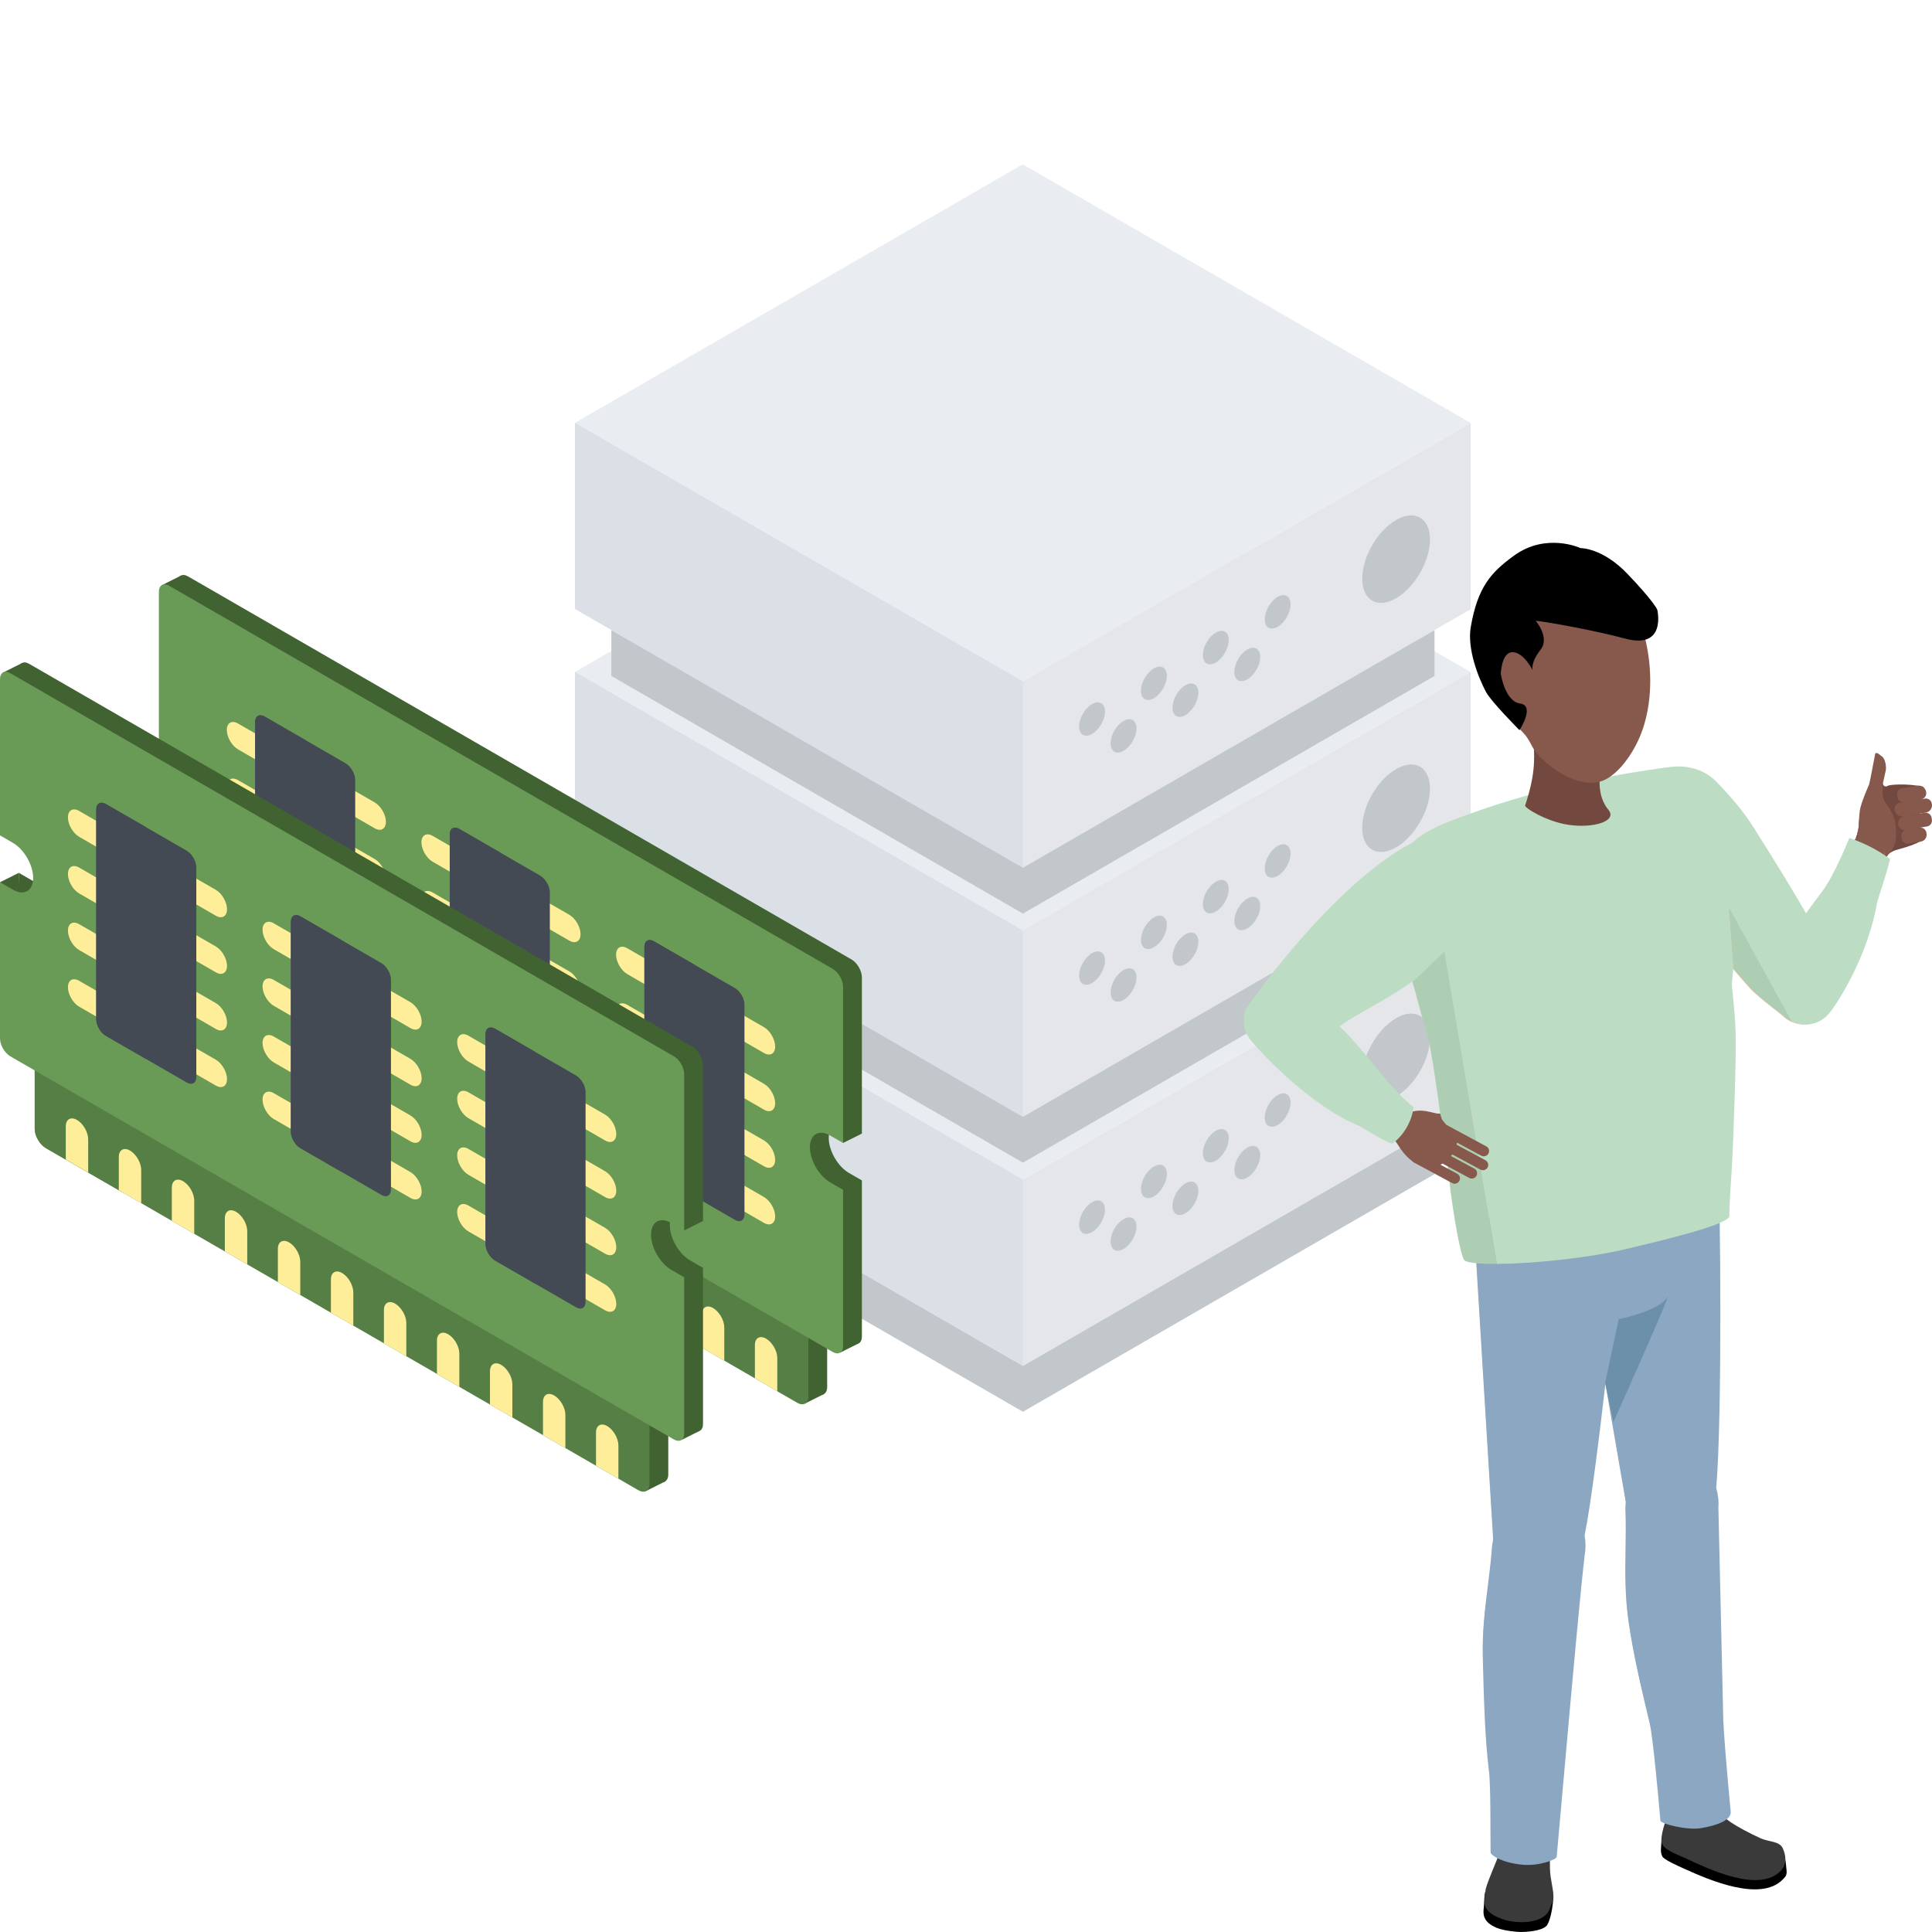 <?xml version="1.0" encoding="UTF-8"?>
<svg width="210px" height="210px" viewBox="0 0 210 210" version="1.1" xmlns="http://www.w3.org/2000/svg" xmlns:xlink="http://www.w3.org/1999/xlink">
    <title>illustration-service-custom-server-2</title>
    <g id="Servers" stroke="none" stroke-width="1" fill="none" fill-rule="evenodd">
        <g id="Servers-General" transform="translate(-795, -960)">
            <g id="Group-3" transform="translate(735, 900)">
                <g id="illustration-service-custom-server-2" transform="translate(60, 60)">
                    <rect id="Rectangle" x="0" y="0" width="209.997" height="210"></rect>
                    <g id="Group-375" transform="translate(0, 17.86)">
                        <polygon id="Fill-1" fill="#E9EDF2" points="111.166 110.374 159.859 82.261 111.167 54.149 62.474 82.262"></polygon>
                        <polygon id="Fill-2" fill="#E4E6EA" points="111.166 130.616 159.859 102.502 159.859 82.261 111.166 110.375"></polygon>
                        <polygon id="Fill-3" fill="#DAE0E5" points="62.496 102.485 111.189 130.598 111.189 110.357 62.496 82.244"></polygon>
                        <g id="Group-374">
                            <path d="M137.469,103.606 C137.469,104.503 138.099,104.866 138.876,104.418 C139.652,103.969 140.281,102.879 140.281,101.982 C140.281,101.086 139.652,100.722 138.876,101.17 C138.099,101.619 137.469,102.709 137.469,103.606" id="Fill-4" fill="#C2C7CC"></path>
                            <path d="M134.168,109.324 C134.168,110.221 134.797,110.584 135.574,110.136 C136.351,109.687 136.98,108.597 136.98,107.7 C136.98,106.803 136.351,106.44 135.574,106.888 C134.797,107.337 134.168,108.427 134.168,109.324" id="Fill-6" fill="#C2C7CC"></path>
                            <path d="M130.744,107.488 C130.744,108.385 131.374,108.748 132.151,108.3 C132.927,107.852 133.557,106.762 133.557,105.865 C133.557,104.968 132.927,104.605 132.151,105.053 C131.374,105.501 130.744,106.592 130.744,107.488" id="Fill-8" fill="#C2C7CC"></path>
                            <path d="M127.443,113.206 C127.443,114.103 128.072,114.466 128.849,114.018 C129.626,113.57 130.255,112.48 130.255,111.583 C130.255,110.686 129.626,110.323 128.849,110.771 C128.072,111.219 127.443,112.31 127.443,113.206" id="Fill-10" fill="#C2C7CC"></path>
                            <path d="M124.019,111.371 C124.019,112.268 124.649,112.631 125.425,112.183 C126.202,111.735 126.832,110.644 126.832,109.747 C126.832,108.851 126.202,108.487 125.425,108.936 C124.649,109.384 124.019,110.474 124.019,111.371" id="Fill-12" fill="#C2C7CC"></path>
                            <path d="M120.718,117.089 C120.718,117.986 121.348,118.349 122.124,117.901 C122.901,117.453 123.53,116.362 123.53,115.465 C123.53,114.569 122.901,114.205 122.124,114.654 C121.348,115.102 120.718,116.192 120.718,117.089" id="Fill-14" fill="#C2C7CC"></path>
                            <path d="M117.295,115.254 C117.295,116.15 117.924,116.514 118.701,116.065 C119.477,115.617 120.107,114.527 120.107,113.63 C120.107,112.733 119.477,112.37 118.701,112.818 C117.924,113.267 117.295,114.357 117.295,115.254" id="Fill-16" fill="#C2C7CC"></path>
                            <path d="M148.067,99.19 C148.067,101.538 149.716,102.49 151.75,101.316 C153.783,100.142 155.432,97.287 155.432,94.938 C155.432,92.59 153.783,91.638 151.75,92.813 C149.716,93.987 148.067,96.842 148.067,99.19" id="Fill-18" fill="#C2C7CC"></path>
                            <polygon id="Fill-20" fill="#C2C7CC" points="111.189 130.609 155.926 104.78 155.926 109.763 111.189 135.593 66.452 109.763 66.452 104.78"></polygon>
                            <polygon id="Fill-22" fill="#E9EDF2" points="111.166 83.3 159.859 55.187 111.167 27.075 62.474 55.187"></polygon>
                            <polygon id="Fill-24" fill="#E4E6EA" points="111.166 103.541 159.859 75.428 159.859 55.187 111.166 83.3"></polygon>
                            <polygon id="Fill-26" fill="#DAE0E5" points="62.496 75.41 111.189 103.523 111.189 83.283 62.496 55.169"></polygon>
                            <path d="M137.469,76.531 C137.469,77.428 138.099,77.791 138.876,77.343 C139.652,76.895 140.281,75.804 140.281,74.907 C140.281,74.011 139.652,73.647 138.876,74.096 C138.099,74.544 137.469,75.634 137.469,76.531" id="Fill-28" fill="#C2C7CC"></path>
                            <path d="M134.168,82.249 C134.168,83.146 134.797,83.509 135.574,83.061 C136.351,82.613 136.98,81.523 136.98,80.626 C136.98,79.729 136.351,79.366 135.574,79.814 C134.797,80.262 134.168,81.353 134.168,82.249" id="Fill-30" fill="#C2C7CC"></path>
                            <path d="M130.744,80.414 C130.744,81.31 131.374,81.674 132.151,81.225 C132.927,80.777 133.557,79.687 133.557,78.79 C133.557,77.894 132.927,77.53 132.151,77.979 C131.374,78.427 130.744,79.517 130.744,80.414" id="Fill-32" fill="#C2C7CC"></path>
                            <path d="M127.443,86.132 C127.443,87.028 128.072,87.392 128.849,86.943 C129.626,86.495 130.255,85.405 130.255,84.508 C130.255,83.611 129.626,83.248 128.849,83.696 C128.072,84.145 127.443,85.235 127.443,86.132" id="Fill-34" fill="#C2C7CC"></path>
                            <path d="M124.019,84.297 C124.019,85.193 124.649,85.557 125.425,85.108 C126.202,84.66 126.832,83.57 126.832,82.673 C126.832,81.776 126.202,81.413 125.425,81.861 C124.649,82.31 124.019,83.4 124.019,84.297" id="Fill-36" fill="#C2C7CC"></path>
                            <path d="M120.718,90.014 C120.718,90.911 121.348,91.274 122.124,90.826 C122.901,90.378 123.53,89.287 123.53,88.391 C123.53,87.494 122.901,87.131 122.124,87.579 C121.348,88.027 120.718,89.118 120.718,90.014" id="Fill-38" fill="#C2C7CC"></path>
                            <path d="M117.295,88.179 C117.295,89.076 117.924,89.439 118.701,88.991 C119.477,88.543 120.107,87.453 120.107,86.556 C120.107,85.659 119.477,85.295 118.701,85.744 C117.924,86.192 117.295,87.283 117.295,88.179" id="Fill-40" fill="#C2C7CC"></path>
                            <path d="M148.067,72.115 C148.067,74.464 149.716,75.416 151.75,74.242 C153.783,73.067 155.432,70.212 155.432,67.863 C155.432,65.515 153.783,64.563 151.75,65.738 C149.716,66.912 148.067,69.767 148.067,72.115" id="Fill-42" fill="#C2C7CC"></path>
                            <polygon id="Fill-44" fill="#C2C7CC" points="111.189 103.535 155.926 77.705 155.926 82.689 111.189 108.518 66.452 82.689 66.452 77.705"></polygon>
                            <polygon id="Fill-46" fill="#E9EDF2" points="111.166 56.225 159.859 28.112 111.167 0 62.474 28.113"></polygon>
                            <polygon id="Fill-48" fill="#E4E6EA" points="111.166 76.466 159.859 48.353 159.859 28.113 111.166 56.225"></polygon>
                            <polygon id="Fill-50" fill="#DAE0E5" points="62.496 48.336 111.189 76.449 111.189 56.208 62.496 28.095"></polygon>
                            <path d="M137.469,49.457 C137.469,50.353 138.099,50.717 138.876,50.268 C139.652,49.82 140.281,48.73 140.281,47.833 C140.281,46.936 139.652,46.573 138.876,47.021 C138.099,47.47 137.469,48.56 137.469,49.457" id="Fill-52" fill="#C2C7CC"></path>
                            <path d="M134.168,55.175 C134.168,56.071 134.797,56.435 135.574,55.986 C136.351,55.538 136.98,54.448 136.98,53.551 C136.98,52.654 136.351,52.291 135.574,52.739 C134.797,53.188 134.168,54.278 134.168,55.175" id="Fill-54" fill="#C2C7CC"></path>
                            <path d="M130.744,53.339 C130.744,54.236 131.374,54.599 132.151,54.151 C132.927,53.703 133.557,52.612 133.557,51.716 C133.557,50.819 132.927,50.455 132.151,50.904 C131.374,51.352 130.744,52.443 130.744,53.339" id="Fill-56" fill="#C2C7CC"></path>
                            <path d="M127.443,59.057 C127.443,59.954 128.072,60.317 128.849,59.869 C129.626,59.421 130.255,58.33 130.255,57.434 C130.255,56.537 129.626,56.173 128.849,56.622 C128.072,57.07 127.443,58.161 127.443,59.057" id="Fill-58" fill="#C2C7CC"></path>
                            <path d="M124.019,57.222 C124.019,58.119 124.649,58.482 125.425,58.034 C126.202,57.585 126.832,56.495 126.832,55.598 C126.832,54.702 126.202,54.338 125.425,54.786 C124.649,55.235 124.019,56.325 124.019,57.222" id="Fill-60" fill="#C2C7CC"></path>
                            <path d="M120.718,62.94 C120.718,63.837 121.348,64.2 122.124,63.752 C122.901,63.303 123.53,62.213 123.53,61.316 C123.53,60.42 122.901,60.056 122.124,60.504 C121.348,60.953 120.718,62.043 120.718,62.94" id="Fill-62" fill="#C2C7CC"></path>
                            <path d="M117.295,61.105 C117.295,62.001 117.924,62.365 118.701,61.916 C119.477,61.468 120.107,60.378 120.107,59.481 C120.107,58.584 119.477,58.221 118.701,58.669 C117.924,59.118 117.295,60.208 117.295,61.105" id="Fill-64" fill="#C2C7CC"></path>
                            <path d="M148.067,45.041 C148.067,47.389 149.716,48.341 151.75,47.167 C153.783,45.993 155.432,43.138 155.432,40.789 C155.432,38.441 153.783,37.489 151.75,38.664 C149.716,39.838 148.067,42.693 148.067,45.041" id="Fill-66" fill="#C2C7CC"></path>
                            <polygon id="Fill-68" fill="#C2C7CC" points="111.189 76.46 155.926 50.631 155.926 55.614 111.189 81.443 66.452 55.614 66.452 50.631"></polygon>
                            <path d="M87.446,134.727 C87.472,134.716 89.571,133.663 89.571,133.663 L86.961,132.066 L87.446,134.727 Z" id="Fill-70" fill="#416332"></path>
                            <polygon id="Fill-72" fill="#416332" points="91.314 129.169 93.33 128.162 91.199 126.838"></polygon>
                            <path d="M19.688,44.695 L17.547,45.772 C17.547,45.772 19.358,47.829 19.315,47.766 C19.272,47.702 19.688,44.695 19.688,44.695" id="Fill-74" fill="#416332"></path>
                            <polygon id="Fill-76" fill="#416332" points="91.639 106.376 93.684 105.354 90.399 101.085"></polygon>
                            <polygon id="Fill-78" fill="#416332" points="19.315 67.51 17.27 68.532 19.454 70.777"></polygon>
                            <path d="M93.684,110.446 L92.284,109.638 C91.066,108.935 90.079,107.225 90.079,105.819 C90.079,104.413 91.066,103.843 92.284,104.546 L93.684,105.354 L93.684,88.379 C93.684,87.661 93.18,86.788 92.558,86.429 L42.248,57.382 L34.324,52.808 L30.992,50.884 L28.909,49.681 C28.909,49.681 28.909,49.681 28.91,49.681 L20.44,44.792 C19.819,44.433 19.315,44.724 19.315,45.441 L19.315,45.442 L19.315,62.417 L19.315,62.417 L20.714,63.225 C21.933,63.928 22.92,65.638 22.92,67.045 C22.92,67.748 22.673,68.242 22.274,68.472 C22.255,68.483 22.231,68.486 22.211,68.496 C22.024,68.589 21.812,68.634 21.573,68.613 C21.568,68.613 21.563,68.61 21.559,68.61 C21.298,68.585 21.013,68.49 20.714,68.317 L19.315,67.509 L19.315,84.485 C19.315,85.203 19.819,86.075 20.44,86.434 L23.088,87.963 L23.088,94.307 C23.088,95.083 23.633,96.026 24.304,96.414 L27.972,98.531 L28.9,99.067 L32.773,101.303 L32.773,101.303 L34.664,102.394 L34.664,102.394 L37.993,104.316 L37.993,104.317 L40.427,105.722 L43.756,107.644 L43.756,107.644 L46.19,109.049 L55.283,114.299 L57.716,115.704 L57.716,115.704 L61.046,117.626 L61.046,117.627 L63.48,119.032 L63.48,119.031 L66.809,120.954 L66.809,120.954 L69.243,122.359 L69.243,122.358 L72.572,124.281 L75.006,125.687 L75.006,125.686 L78.335,127.609 L80.769,129.014 L84.098,130.936 L86.532,132.341 L88.694,133.589 C89.366,133.977 89.91,133.663 89.91,132.887 L89.91,126.543 L92.558,128.072 C93.18,128.431 93.684,128.14 93.684,127.422 L93.684,110.446 Z" id="Fill-80" fill="#416332"></path>
                            <path d="M22.26,97.436 L86.65,134.612 C87.321,134.999 87.866,134.685 87.866,133.91 L87.866,123.918 L21.043,85.338 L21.043,95.329 C21.043,96.105 21.588,97.048 22.26,97.436" id="Fill-82" fill="#567F45"></path>
                            <path d="M22.26,97.436 L30.729,102.326 C30.057,101.938 29.513,100.995 29.513,100.22 L29.513,90.228 L21.043,85.338 L21.043,95.329 C21.043,96.105 21.588,97.048 22.26,97.436" id="Fill-84" fill="#567F45"></path>
                            <path d="M17.27,46.464 L17.27,46.464 L17.27,63.439 L17.27,63.439 L18.67,64.247 C19.888,64.95 20.875,66.661 20.875,68.067 C20.875,68.77 20.628,69.264 20.229,69.495 C20.21,69.505 20.186,69.508 20.166,69.518 C19.98,69.611 19.767,69.657 19.528,69.636 C19.524,69.635 19.518,69.633 19.514,69.632 C19.254,69.607 18.969,69.513 18.67,69.34 L17.27,68.532 L17.27,85.508 C17.27,86.225 17.774,87.098 18.396,87.457 L90.514,129.094 C91.135,129.453 91.639,129.162 91.639,128.445 L91.639,111.469 L90.239,110.661 C89.021,109.957 88.034,108.247 88.034,106.841 C88.034,105.435 89.021,104.865 90.239,105.568 L91.639,106.376 L91.639,89.401 C91.639,88.683 91.135,87.81 90.514,87.451 L40.203,58.405 L32.279,53.83 L28.947,51.907 L26.864,50.703 C26.864,50.703 26.865,50.704 26.865,50.704 L18.395,45.814 C17.774,45.455 17.27,45.746 17.27,46.464" id="Fill-86" fill="#699B56"></path>
                            <path d="M67.198,119.77 C67.198,119.382 67.062,118.952 66.842,118.571 C66.621,118.189 66.317,117.856 65.981,117.662 C65.309,117.274 64.764,117.589 64.764,118.365 L64.764,121.977 L67.198,123.381 L67.198,119.77 Z" id="Fill-88" fill="#FFEE99"></path>
                            <path d="M61.078,115.243 C60.858,114.862 60.554,114.529 60.218,114.335 C59.546,113.947 59.001,114.261 59.001,115.037 L59.001,118.649 L61.435,120.054 L61.435,116.442 C61.435,116.054 61.299,115.624 61.078,115.243" id="Fill-90" fill="#FFEE99"></path>
                            <path d="M70.528,121.692 L70.528,125.304 L72.961,126.709 L72.961,123.097 C72.961,122.71 72.825,122.279 72.605,121.898 C72.385,121.516 72.081,121.184 71.745,120.99 C71.072,120.602 70.528,120.916 70.528,121.692" id="Fill-92" fill="#FFEE99"></path>
                            <path d="M82.054,128.347 L82.054,131.958 L84.488,133.363 L84.488,129.752 C84.488,129.364 84.351,128.934 84.131,128.553 C83.911,128.171 83.607,127.838 83.271,127.644 C82.599,127.256 82.054,127.571 82.054,128.347" id="Fill-94" fill="#FFEE99"></path>
                            <path d="M53.238,111.71 L53.238,115.321 L55.672,116.726 L55.672,113.115 C55.672,112.727 55.535,112.297 55.315,111.916 C55.095,111.534 54.791,111.201 54.455,111.007 C53.783,110.619 53.238,110.934 53.238,111.71" id="Fill-96" fill="#FFEE99"></path>
                            <path d="M26.499,95.279 C26.278,94.897 25.974,94.564 25.638,94.37 C24.966,93.982 24.422,94.297 24.422,95.073 L24.422,98.684 L26.856,100.089 L26.856,96.478 C26.856,96.09 26.719,95.66 26.499,95.279" id="Fill-98" fill="#FFEE99"></path>
                            <path d="M32.619,99.805 C32.619,99.417 32.483,98.987 32.262,98.606 C32.042,98.225 31.738,97.892 31.401,97.698 C30.729,97.309 30.185,97.624 30.185,98.4 L30.185,102.011 L32.619,103.417 L32.619,99.805 Z" id="Fill-100" fill="#FFEE99"></path>
                            <path d="M78.368,125.225 C78.148,124.844 77.844,124.511 77.508,124.317 C76.835,123.928 76.291,124.243 76.291,125.019 L76.291,128.631 L78.725,130.036 L78.725,126.424 C78.725,126.036 78.589,125.606 78.368,125.225" id="Fill-102" fill="#FFEE99"></path>
                            <path d="M49.552,108.588 C49.332,108.207 49.027,107.874 48.691,107.68 C48.019,107.292 47.475,107.606 47.475,108.382 L47.475,111.994 L49.909,113.399 L49.909,109.787 C49.909,109.4 49.773,108.97 49.552,108.588" id="Fill-104" fill="#FFEE99"></path>
                            <path d="M35.948,105.339 L38.382,106.744 L38.382,103.133 C38.382,102.745 38.246,102.315 38.025,101.933 C37.805,101.552 37.501,101.219 37.165,101.025 C36.493,100.637 35.948,100.951 35.948,101.728 L35.948,105.339 Z" id="Fill-106" fill="#FFEE99"></path>
                            <path d="M41.711,105.055 L41.711,108.667 L44.145,110.071 L44.145,106.46 C44.145,106.072 44.009,105.642 43.789,105.261 C43.568,104.879 43.264,104.547 42.928,104.353 C42.256,103.965 41.711,104.279 41.711,105.055" id="Fill-108" fill="#FFEE99"></path>
                            <path d="M37.392,87.301 C37.392,88.077 37.937,89.02 38.609,89.409 L40.727,90.632 C41.399,91.02 41.944,90.705 41.944,89.929 C41.944,89.541 41.808,89.111 41.588,88.73 C41.367,88.348 41.063,88.015 40.727,87.821 L38.609,86.599 C37.937,86.211 37.392,86.525 37.392,87.301" id="Fill-110" fill="#FFEE99"></path>
                            <path d="M37.392,81.147 C37.392,81.923 37.937,82.867 38.609,83.255 L40.727,84.478 C41.399,84.866 41.944,84.551 41.944,83.775 C41.944,83.387 41.807,82.957 41.587,82.576 C41.367,82.195 41.063,81.861 40.727,81.667 L38.609,80.445 C37.937,80.056 37.392,80.371 37.392,81.147" id="Fill-112" fill="#FFEE99"></path>
                            <path d="M37.392,74.993 C37.392,75.769 37.937,76.713 38.609,77.101 L40.727,78.324 C41.399,78.712 41.944,78.397 41.944,77.621 C41.944,77.233 41.808,76.803 41.588,76.422 C41.367,76.04 41.063,75.707 40.727,75.513 L38.609,74.291 C37.937,73.903 37.392,74.217 37.392,74.993" id="Fill-114" fill="#FFEE99"></path>
                            <path d="M37.392,68.839 C37.392,69.615 37.937,70.559 38.609,70.947 L40.727,72.17 C41.399,72.558 41.944,72.243 41.944,71.467 C41.944,71.079 41.808,70.649 41.588,70.268 C41.367,69.886 41.063,69.553 40.727,69.359 L38.609,68.137 C37.937,67.748 37.392,68.062 37.392,68.839" id="Fill-116" fill="#FFEE99"></path>
                            <path d="M24.654,79.947 C24.654,80.723 25.199,81.666 25.871,82.055 L27.731,83.129 C28.403,83.517 28.948,83.202 28.948,82.426 C28.948,82.038 28.812,81.608 28.592,81.227 C28.371,80.845 28.067,80.512 27.731,80.318 L25.871,79.245 C25.199,78.856 24.654,79.171 24.654,79.947" id="Fill-118" fill="#FFEE99"></path>
                            <path d="M24.654,73.793 C24.654,74.569 25.199,75.512 25.871,75.9 L27.731,76.974 C28.403,77.362 28.948,77.047 28.948,76.272 C28.948,75.884 28.812,75.454 28.591,75.072 C28.371,74.691 28.067,74.358 27.731,74.164 L25.871,73.09 C25.199,72.702 24.654,73.016 24.654,73.793" id="Fill-120" fill="#FFEE99"></path>
                            <path d="M24.654,67.639 C24.654,68.415 25.199,69.358 25.871,69.746 L27.731,70.82 C28.403,71.208 28.948,70.893 28.948,70.117 C28.948,69.729 28.812,69.299 28.591,68.918 C28.371,68.537 28.067,68.204 27.731,68.01 L25.871,66.936 C25.199,66.548 24.654,66.862 24.654,67.639" id="Fill-122" fill="#FFEE99"></path>
                            <path d="M28.948,63.963 C28.948,63.575 28.812,63.146 28.591,62.764 C28.371,62.383 28.067,62.05 27.731,61.856 L25.871,60.782 C25.199,60.394 24.654,60.709 24.654,61.485 C24.654,62.26 25.199,63.204 25.871,63.592 L27.731,64.666 C28.403,65.054 28.948,64.74 28.948,63.963" id="Fill-124" fill="#FFEE99"></path>
                            <path d="M62.743,100.944 C62.963,101.325 63.1,101.756 63.1,102.143 C63.1,102.919 62.555,103.234 61.883,102.846 L59.765,101.623 C59.093,101.235 58.548,100.291 58.548,99.516 C58.548,98.74 59.093,98.425 59.765,98.813 L61.883,100.036 C62.219,100.229 62.523,100.563 62.743,100.944" id="Fill-126" fill="#FFEE99"></path>
                            <path d="M62.743,94.79 C62.963,95.171 63.1,95.601 63.1,95.989 C63.1,96.765 62.555,97.08 61.883,96.692 L59.765,95.469 C59.093,95.081 58.548,94.137 58.548,93.361 C58.548,92.585 59.093,92.27 59.765,92.659 L61.883,93.882 C62.219,94.076 62.523,94.409 62.743,94.79" id="Fill-128" fill="#FFEE99"></path>
                            <path d="M62.743,88.636 C62.963,89.017 63.1,89.448 63.1,89.835 C63.1,90.611 62.555,90.926 61.883,90.538 L59.765,89.315 C59.093,88.927 58.548,87.983 58.548,87.208 C58.548,86.431 59.093,86.117 59.765,86.505 L61.883,87.728 C62.219,87.922 62.523,88.255 62.743,88.636" id="Fill-130" fill="#FFEE99"></path>
                            <path d="M62.743,82.482 C62.963,82.863 63.1,83.293 63.1,83.681 C63.1,84.457 62.555,84.772 61.883,84.384 L59.765,83.161 C59.093,82.773 58.548,81.829 58.548,81.053 C58.548,80.277 59.093,79.963 59.765,80.351 L61.883,81.573 C62.219,81.767 62.523,82.1 62.743,82.482" id="Fill-132" fill="#FFEE99"></path>
                            <path d="M49.747,93.441 C49.967,93.822 50.104,94.252 50.104,94.64 C50.104,95.416 49.559,95.731 48.887,95.343 L47.027,94.269 C46.355,93.881 45.81,92.937 45.81,92.161 C45.81,91.385 46.355,91.07 47.027,91.458 L48.887,92.533 C49.223,92.726 49.527,93.06 49.747,93.441" id="Fill-134" fill="#FFEE99"></path>
                            <path d="M49.747,87.287 C49.967,87.668 50.104,88.098 50.104,88.486 C50.104,89.262 49.559,89.577 48.887,89.189 L47.026,88.115 C46.354,87.727 45.81,86.783 45.81,86.007 C45.81,85.231 46.354,84.916 47.026,85.304 L48.887,86.378 C49.223,86.572 49.527,86.905 49.747,87.287" id="Fill-136" fill="#FFEE99"></path>
                            <path d="M49.747,81.132 C49.967,81.514 50.104,81.944 50.104,82.332 C50.104,83.108 49.559,83.422 48.887,83.034 L47.026,81.961 C46.354,81.572 45.81,80.629 45.81,79.853 C45.81,79.077 46.354,78.762 47.026,79.15 L48.887,80.224 C49.223,80.418 49.527,80.751 49.747,81.132" id="Fill-138" fill="#FFEE99"></path>
                            <path d="M49.747,74.978 C49.967,75.36 50.104,75.789 50.104,76.177 C50.104,76.954 49.559,77.268 48.887,76.88 L47.027,75.807 C46.355,75.419 45.81,74.474 45.81,73.699 C45.81,72.923 46.354,72.608 47.027,72.996 L48.887,74.07 C49.223,74.264 49.527,74.597 49.747,74.978" id="Fill-140" fill="#FFEE99"></path>
                            <path d="M83.899,113.159 C84.119,113.54 84.256,113.97 84.256,114.358 C84.256,115.134 83.711,115.449 83.039,115.061 L80.921,113.837 C80.249,113.449 79.704,112.506 79.704,111.73 C79.704,110.953 80.249,110.64 80.921,111.027 L83.039,112.25 C83.374,112.444 83.679,112.777 83.899,113.159" id="Fill-142" fill="#FFEE99"></path>
                            <path d="M83.899,107.004 C84.119,107.386 84.256,107.816 84.256,108.204 C84.256,108.98 83.711,109.294 83.039,108.906 L80.921,107.684 C80.249,107.296 79.704,106.352 79.704,105.576 C79.704,104.8 80.248,104.485 80.921,104.873 L83.039,106.096 C83.374,106.29 83.679,106.623 83.899,107.004" id="Fill-144" fill="#FFEE99"></path>
                            <path d="M83.899,100.85 C84.119,101.232 84.256,101.661 84.256,102.049 C84.256,102.826 83.711,103.14 83.039,102.752 L80.921,101.529 C80.249,101.141 79.704,100.198 79.704,99.421 C79.704,98.646 80.248,98.331 80.921,98.719 L83.039,99.942 C83.374,100.136 83.679,100.469 83.899,100.85" id="Fill-146" fill="#FFEE99"></path>
                            <path d="M83.899,94.696 C84.119,95.077 84.256,95.508 84.256,95.895 C84.256,96.671 83.711,96.986 83.039,96.598 L80.921,95.375 C80.249,94.987 79.704,94.043 79.704,93.268 C79.704,92.492 80.248,92.177 80.921,92.565 L83.039,93.788 C83.374,93.982 83.679,94.315 83.899,94.696" id="Fill-148" fill="#FFEE99"></path>
                            <path d="M70.903,105.655 C71.123,106.036 71.26,106.467 71.26,106.855 C71.26,107.63 70.715,107.945 70.043,107.557 L68.183,106.483 C67.511,106.095 66.965,105.152 66.965,104.376 C66.965,103.599 67.51,103.285 68.183,103.673 L70.043,104.747 C70.379,104.94 70.683,105.274 70.903,105.655" id="Fill-150" fill="#FFEE99"></path>
                            <path d="M70.903,99.501 C71.123,99.882 71.26,100.312 71.26,100.7 C71.26,101.476 70.715,101.791 70.043,101.403 L68.183,100.329 C67.511,99.941 66.965,98.998 66.965,98.222 C66.965,97.445 67.51,97.131 68.183,97.519 L70.043,98.592 C70.379,98.787 70.683,99.12 70.903,99.501" id="Fill-152" fill="#FFEE99"></path>
                            <path d="M70.903,93.347 C71.123,93.728 71.26,94.158 71.26,94.546 C71.26,95.322 70.715,95.637 70.043,95.249 L68.183,94.175 C67.511,93.787 66.965,92.843 66.965,92.067 C66.965,91.291 67.511,90.976 68.183,91.365 L70.043,92.439 C70.379,92.633 70.683,92.966 70.903,93.347" id="Fill-154" fill="#FFEE99"></path>
                            <path d="M70.903,87.193 C71.123,87.574 71.26,88.004 71.26,88.392 C71.26,89.168 70.715,89.483 70.043,89.095 L68.183,88.021 C67.511,87.633 66.966,86.689 66.966,85.913 C66.965,85.137 67.511,84.822 68.183,85.211 L70.043,86.285 C70.378,86.478 70.683,86.812 70.903,87.193" id="Fill-156" fill="#FFEE99"></path>
                            <path d="M70.043,107.849 L70.043,85.059 C70.043,84.395 70.509,84.126 71.084,84.458 L79.879,89.536 C80.454,89.868 80.921,90.675 80.921,91.34 L80.921,114.129 C80.921,114.793 80.454,115.063 79.879,114.73 L71.084,109.652 C70.509,109.32 70.043,108.513 70.043,107.849" id="Fill-158" fill="#434A54"></path>
                            <path d="M48.887,95.634 L48.887,72.844 C48.887,72.181 49.353,71.912 49.928,72.243 L58.723,77.321 C59.299,77.654 59.765,78.461 59.765,79.125 L59.765,101.915 C59.765,102.579 59.299,102.848 58.723,102.516 L49.928,97.438 C49.353,97.106 48.887,96.299 48.887,95.634" id="Fill-160" fill="#434A54"></path>
                            <path d="M27.731,83.42 L27.731,60.63 C27.731,59.966 28.198,59.697 28.773,60.029 L37.568,65.107 C38.143,65.439 38.609,66.247 38.609,66.911 L38.609,89.701 C38.609,90.364 38.143,90.634 37.568,90.302 L28.773,85.224 C28.197,84.892 27.731,84.084 27.731,83.42" id="Fill-162" fill="#434A54"></path>
                            <path d="M71.084,109.652 L75.482,112.192 L75.482,86.997 L71.084,84.458 C70.509,84.126 70.043,84.395 70.043,85.059 L70.043,107.849 C70.043,108.513 70.509,109.32 71.084,109.652" id="Fill-164" fill="#434A54"></path>
                            <path d="M49.925,97.436 L54.323,99.975 L54.323,74.781 L49.925,72.241 C49.35,71.909 48.884,72.179 48.884,72.843 L48.884,95.633 C48.883,96.297 49.35,97.104 49.925,97.436" id="Fill-166" fill="#434A54"></path>
                            <path d="M28.773,85.224 L33.171,87.763 L33.171,62.568 L28.773,60.029 C28.197,59.697 27.731,59.966 27.731,60.63 L27.731,83.42 C27.731,84.084 28.197,84.892 28.773,85.224" id="Fill-168" fill="#434A54"></path>
                            <path d="M70.176,144.231 C70.201,144.219 72.301,143.166 72.301,143.166 L69.69,141.569 L70.176,144.231 Z" id="Fill-170" fill="#416332"></path>
                            <polygon id="Fill-172" fill="#416332" points="74.043 138.672 76.059 137.666 73.928 136.341"></polygon>
                            <path d="M2.418,54.198 L0.277,55.275 C0.277,55.275 2.088,57.333 2.044,57.269 C2.001,57.206 2.418,54.198 2.418,54.198" id="Fill-174" fill="#416332"></path>
                            <polygon id="Fill-176" fill="#416332" points="74.369 115.879 76.414 114.857 73.129 110.588"></polygon>
                            <polygon id="Fill-178" fill="#416332" points="2.045 77.013 4.91224207e-05 78.035 2.184 80.28"></polygon>
                            <path d="M76.413,119.95 L75.014,119.142 C73.796,118.438 72.808,116.728 72.808,115.322 C72.809,113.916 73.796,113.346 75.013,114.049 L76.413,114.857 L76.413,97.881 C76.413,97.164 75.91,96.291 75.288,95.932 L24.978,66.886 L17.054,62.311 L13.722,60.387 L11.639,59.184 C11.639,59.184 11.639,59.184 11.64,59.185 L3.17,54.295 C2.549,53.936 2.045,54.227 2.045,54.944 L2.045,54.944 L2.045,71.92 L2.045,71.92 L3.445,72.728 C4.662,73.431 5.65,75.142 5.65,76.548 C5.65,77.251 5.403,77.745 5.004,77.975 C4.985,77.986 4.961,77.989 4.941,77.999 C4.754,78.091 4.541,78.138 4.303,78.116 C4.298,78.116 4.293,78.114 4.288,78.113 C4.029,78.088 3.744,77.994 3.445,77.821 L2.045,77.013 L2.045,93.988 C2.045,94.706 2.549,95.579 3.17,95.938 L5.818,97.466 L5.818,103.81 C5.818,104.586 6.362,105.529 7.034,105.917 L10.702,108.034 L11.63,108.57 L15.503,110.806 L15.503,110.806 L17.393,111.897 L17.393,111.897 L20.722,113.82 L20.722,113.82 L23.156,115.225 L26.486,117.147 L28.919,118.552 L38.012,123.802 L40.446,125.207 L40.446,125.207 L43.776,127.129 L43.776,127.13 L46.21,128.535 L46.21,128.535 L49.539,130.457 L49.539,130.457 L51.973,131.862 L51.973,131.862 L55.302,133.784 L57.736,135.189 L57.736,135.189 L61.065,137.112 L63.499,138.516 L66.828,140.439 L69.262,141.844 L71.425,143.092 C72.096,143.48 72.64,143.166 72.64,142.39 L72.64,136.046 L75.288,137.575 C75.909,137.933 76.413,137.643 76.413,136.925 L76.413,119.95 Z" id="Fill-180" fill="#416332"></path>
                            <path d="M4.989,106.939 L69.38,144.115 C70.051,144.502 70.596,144.188 70.596,143.413 L70.596,133.421 L3.773,94.841 L3.773,104.833 C3.773,105.608 4.318,106.551 4.989,106.939" id="Fill-182" fill="#567F45"></path>
                            <path d="M4.989,106.939 L13.458,111.829 C12.787,111.441 12.243,110.498 12.243,109.723 L12.243,99.731 L3.773,94.841 L3.773,104.833 C3.773,105.608 4.318,106.551 4.989,106.939" id="Fill-184" fill="#567F45"></path>
                            <path d="M0,55.967 L0,55.967 L0,72.942 L1.399,73.751 C2.618,74.453 3.605,76.164 3.605,77.57 C3.605,78.273 3.358,78.767 2.959,78.998 C2.94,79.009 2.916,79.012 2.896,79.021 C2.71,79.114 2.496,79.16 2.258,79.139 C2.253,79.138 2.248,79.136 2.244,79.135 C1.984,79.11 1.699,79.016 1.399,78.843 L0,78.035 L0,95.011 C0,95.728 0.504,96.601 1.125,96.96 L73.243,138.597 C73.865,138.956 74.369,138.665 74.369,137.948 L74.369,120.972 L72.969,120.164 C71.751,119.46 70.764,117.75 70.764,116.344 C70.764,114.938 71.751,114.368 72.969,115.071 L74.369,115.879 L74.369,98.904 C74.369,98.186 73.865,97.314 73.243,96.954 L22.933,67.908 L15.009,63.334 L11.677,61.41 L9.594,60.207 L9.595,60.207 L1.125,55.317 C0.504,54.958 0,55.25 0,55.967" id="Fill-186" fill="#699B56"></path>
                            <path d="M49.928,129.273 C49.928,128.885 49.792,128.455 49.571,128.074 C49.351,127.692 49.047,127.359 48.711,127.165 C48.039,126.777 47.494,127.092 47.494,127.868 L47.494,131.48 L49.928,132.885 L49.928,129.273 Z" id="Fill-188" fill="#FFEE99"></path>
                            <path d="M43.808,124.746 C43.588,124.365 43.284,124.032 42.948,123.838 C42.276,123.45 41.731,123.764 41.731,124.54 L41.731,128.152 L44.165,129.557 L44.165,125.945 C44.165,125.557 44.028,125.127 43.808,124.746" id="Fill-190" fill="#FFEE99"></path>
                            <path d="M53.258,131.195 L53.258,134.807 L55.692,136.212 L55.692,132.6 C55.692,132.213 55.555,131.782 55.335,131.401 C55.114,131.02 54.81,130.687 54.474,130.493 C53.802,130.105 53.258,130.419 53.258,131.195" id="Fill-192" fill="#FFEE99"></path>
                            <path d="M64.784,137.85 L64.784,141.461 L67.217,142.866 L67.217,139.255 C67.217,138.867 67.081,138.437 66.861,138.056 C66.641,137.674 66.337,137.341 66.001,137.147 C65.329,136.759 64.784,137.074 64.784,137.85" id="Fill-194" fill="#FFEE99"></path>
                            <path d="M35.968,121.213 L35.968,124.824 L38.402,126.229 L38.402,122.618 C38.402,122.23 38.265,121.8 38.045,121.419 C37.825,121.038 37.521,120.705 37.185,120.511 C36.512,120.122 35.968,120.437 35.968,121.213" id="Fill-196" fill="#FFEE99"></path>
                            <path d="M9.229,104.782 C9.009,104.4 8.704,104.067 8.369,103.873 C7.696,103.485 7.151,103.8 7.151,104.576 L7.151,108.187 L9.585,109.592 L9.585,105.981 C9.585,105.593 9.449,105.163 9.229,104.782" id="Fill-198" fill="#FFEE99"></path>
                            <path d="M15.348,109.308 C15.348,108.92 15.212,108.491 14.992,108.109 C14.772,107.728 14.468,107.395 14.132,107.201 C13.459,106.813 12.914,107.127 12.914,107.904 L12.914,111.515 L15.348,112.92 L15.348,109.308 Z" id="Fill-200" fill="#FFEE99"></path>
                            <path d="M61.098,134.728 C60.878,134.347 60.573,134.014 60.237,133.82 C59.565,133.432 59.021,133.746 59.021,134.523 L59.021,138.134 L61.455,139.539 L61.455,135.927 C61.455,135.54 61.318,135.11 61.098,134.728" id="Fill-202" fill="#FFEE99"></path>
                            <path d="M32.282,118.091 C32.062,117.71 31.758,117.377 31.422,117.183 C30.749,116.795 30.204,117.109 30.204,117.885 L30.204,121.497 L32.638,122.902 L32.638,119.29 C32.638,118.903 32.502,118.473 32.282,118.091" id="Fill-204" fill="#FFEE99"></path>
                            <path d="M18.678,114.842 L21.112,116.248 L21.112,112.636 C21.112,112.248 20.975,111.818 20.755,111.436 C20.535,111.055 20.231,110.722 19.895,110.528 C19.223,110.14 18.678,110.455 18.678,111.231 L18.678,114.842 Z" id="Fill-206" fill="#FFEE99"></path>
                            <path d="M24.441,114.558 L24.441,118.17 L26.875,119.575 L26.875,115.963 C26.875,115.575 26.739,115.145 26.518,114.764 C26.298,114.382 25.994,114.05 25.658,113.856 C24.986,113.468 24.441,113.782 24.441,114.558" id="Fill-208" fill="#FFEE99"></path>
                            <path d="M20.122,96.804 C20.122,97.58 20.667,98.524 21.339,98.912 L23.457,100.135 C24.128,100.523 24.674,100.208 24.674,99.432 C24.674,99.044 24.537,98.614 24.317,98.233 C24.097,97.852 23.793,97.519 23.457,97.324 L21.339,96.102 C20.667,95.714 20.122,96.028 20.122,96.804" id="Fill-210" fill="#FFEE99"></path>
                            <path d="M20.122,90.65 C20.122,91.426 20.667,92.37 21.339,92.758 L23.457,93.981 C24.129,94.369 24.674,94.055 24.674,93.278 C24.674,92.89 24.537,92.46 24.318,92.079 C24.097,91.698 23.793,91.365 23.457,91.171 L21.339,89.948 C20.667,89.559 20.122,89.874 20.122,90.65" id="Fill-212" fill="#FFEE99"></path>
                            <path d="M20.122,84.496 C20.122,85.272 20.667,86.216 21.339,86.604 L23.457,87.827 C24.129,88.215 24.674,87.9 24.674,87.124 C24.674,86.736 24.538,86.306 24.318,85.925 C24.097,85.543 23.793,85.21 23.457,85.016 L21.339,83.794 C20.667,83.406 20.122,83.72 20.122,84.496" id="Fill-214" fill="#FFEE99"></path>
                            <path d="M20.122,78.342 C20.122,79.118 20.667,80.062 21.339,80.45 L23.457,81.673 C24.129,82.061 24.674,81.746 24.674,80.97 C24.674,80.582 24.538,80.152 24.318,79.771 C24.097,79.389 23.793,79.056 23.457,78.862 L21.339,77.64 C20.667,77.251 20.122,77.566 20.122,78.342" id="Fill-216" fill="#FFEE99"></path>
                            <path d="M7.384,89.45 C7.384,90.226 7.929,91.17 8.601,91.558 L10.461,92.632 C11.133,93.02 11.678,92.705 11.678,91.929 C11.678,91.541 11.541,91.111 11.321,90.73 C11.101,90.349 10.797,90.015 10.461,89.821 L8.601,88.748 C7.929,88.36 7.384,88.674 7.384,89.45" id="Fill-218" fill="#FFEE99"></path>
                            <path d="M7.384,83.296 C7.384,84.072 7.928,85.015 8.6,85.404 L10.461,86.478 C11.133,86.866 11.677,86.551 11.677,85.775 C11.677,85.387 11.541,84.957 11.321,84.575 C11.101,84.194 10.797,83.861 10.461,83.667 L8.6,82.593 C7.928,82.205 7.384,82.52 7.384,83.296" id="Fill-220" fill="#FFEE99"></path>
                            <path d="M7.384,77.142 C7.384,77.918 7.928,78.861 8.6,79.249 L10.461,80.323 C11.133,80.711 11.677,80.397 11.677,79.62 C11.677,79.233 11.541,78.802 11.321,78.421 C11.101,78.04 10.797,77.707 10.461,77.513 L8.6,76.439 C7.928,76.051 7.384,76.366 7.384,77.142" id="Fill-222" fill="#FFEE99"></path>
                            <path d="M11.678,73.467 C11.678,73.079 11.542,72.649 11.321,72.268 C11.101,71.886 10.797,71.553 10.46,71.359 L8.601,70.285 C7.929,69.897 7.384,70.212 7.384,70.988 C7.384,71.764 7.929,72.707 8.601,73.095 L10.46,74.169 C11.133,74.557 11.678,74.243 11.678,73.467" id="Fill-224" fill="#FFEE99"></path>
                            <path d="M45.473,110.447 C45.693,110.828 45.83,111.259 45.83,111.647 C45.83,112.423 45.285,112.737 44.613,112.349 L42.495,111.126 C41.823,110.738 41.278,109.794 41.278,109.019 C41.278,108.243 41.823,107.928 42.495,108.316 L44.613,109.539 C44.948,109.733 45.253,110.066 45.473,110.447" id="Fill-226" fill="#FFEE99"></path>
                            <path d="M45.473,104.293 C45.693,104.674 45.83,105.104 45.83,105.492 C45.83,106.268 45.285,106.583 44.613,106.195 L42.495,104.972 C41.823,104.584 41.277,103.64 41.277,102.865 C41.277,102.088 41.822,101.774 42.495,102.162 L44.613,103.385 C44.948,103.579 45.253,103.912 45.473,104.293" id="Fill-228" fill="#FFEE99"></path>
                            <path d="M45.473,98.139 C45.693,98.52 45.83,98.951 45.83,99.338 C45.83,100.114 45.285,100.429 44.613,100.041 L42.495,98.818 C41.823,98.43 41.277,97.486 41.277,96.711 C41.277,95.934 41.822,95.62 42.495,96.008 L44.613,97.231 C44.948,97.425 45.253,97.758 45.473,98.139" id="Fill-230" fill="#FFEE99"></path>
                            <path d="M45.473,91.985 C45.693,92.366 45.829,92.796 45.829,93.184 C45.829,93.96 45.285,94.275 44.613,93.887 L42.494,92.664 C41.822,92.276 41.278,91.332 41.278,90.556 C41.277,89.78 41.822,89.465 42.494,89.853 L44.613,91.076 C44.949,91.27 45.253,91.604 45.473,91.985" id="Fill-232" fill="#FFEE99"></path>
                            <path d="M32.477,102.944 C32.697,103.325 32.834,103.756 32.834,104.143 C32.834,104.919 32.289,105.234 31.617,104.846 L29.756,103.772 C29.085,103.384 28.54,102.44 28.54,101.664 C28.539,100.888 29.085,100.573 29.756,100.962 L31.617,102.036 C31.953,102.229 32.257,102.563 32.477,102.944" id="Fill-234" fill="#FFEE99"></path>
                            <path d="M32.477,96.79 C32.697,97.171 32.834,97.601 32.834,97.989 C32.834,98.765 32.289,99.08 31.617,98.692 L29.756,97.618 C29.085,97.23 28.539,96.286 28.539,95.51 C28.539,94.734 29.084,94.419 29.756,94.808 L31.617,95.881 C31.952,96.075 32.257,96.408 32.477,96.79" id="Fill-236" fill="#FFEE99"></path>
                            <path d="M32.477,90.636 C32.697,91.017 32.834,91.447 32.834,91.835 C32.834,92.611 32.289,92.926 31.617,92.538 L29.756,91.464 C29.085,91.076 28.539,90.132 28.539,89.356 C28.539,88.58 29.084,88.265 29.756,88.653 L31.617,89.727 C31.952,89.921 32.257,90.254 32.477,90.636" id="Fill-238" fill="#FFEE99"></path>
                            <path d="M32.477,84.481 C32.697,84.863 32.834,85.293 32.834,85.681 C32.834,86.457 32.289,86.772 31.617,86.383 L29.756,85.31 C29.085,84.922 28.539,83.977 28.539,83.202 C28.539,82.426 29.085,82.111 29.756,82.499 L31.617,83.573 C31.952,83.767 32.257,84.1 32.477,84.481" id="Fill-240" fill="#FFEE99"></path>
                            <path d="M66.629,122.662 C66.849,123.043 66.986,123.473 66.986,123.861 C66.986,124.637 66.44,124.952 65.768,124.564 L63.651,123.341 C62.979,122.952 62.433,122.009 62.433,121.233 C62.433,120.457 62.979,120.143 63.651,120.531 L65.768,121.753 C66.104,121.947 66.409,122.28 66.629,122.662" id="Fill-242" fill="#FFEE99"></path>
                            <path d="M66.629,116.507 C66.849,116.889 66.985,117.319 66.985,117.707 C66.985,118.483 66.441,118.798 65.769,118.409 L63.65,117.187 C62.978,116.799 62.433,115.855 62.433,115.079 C62.433,114.303 62.978,113.988 63.65,114.377 L65.769,115.599 C66.105,115.793 66.409,116.126 66.629,116.507" id="Fill-244" fill="#FFEE99"></path>
                            <path d="M66.629,110.353 C66.849,110.735 66.985,111.164 66.985,111.553 C66.985,112.329 66.441,112.644 65.769,112.255 L63.65,111.032 C62.978,110.644 62.433,109.701 62.433,108.925 C62.433,108.149 62.978,107.834 63.65,108.223 L65.769,109.445 C66.104,109.639 66.409,109.972 66.629,110.353" id="Fill-246" fill="#FFEE99"></path>
                            <path d="M66.629,104.199 C66.849,104.58 66.985,105.011 66.985,105.398 C66.985,106.174 66.441,106.489 65.769,106.101 L63.65,104.878 C62.978,104.491 62.433,103.546 62.433,102.771 C62.433,101.995 62.978,101.68 63.65,102.068 L65.769,103.291 C66.105,103.485 66.409,103.818 66.629,104.199" id="Fill-248" fill="#FFEE99"></path>
                            <path d="M53.633,115.158 C53.853,115.539 53.99,115.97 53.99,116.358 C53.99,117.133 53.445,117.448 52.772,117.06 L50.912,115.986 C50.24,115.598 49.695,114.655 49.695,113.879 C49.695,113.103 50.24,112.788 50.912,113.176 L52.772,114.25 C53.108,114.444 53.413,114.777 53.633,115.158" id="Fill-250" fill="#FFEE99"></path>
                            <path d="M53.633,109.004 C53.853,109.386 53.99,109.815 53.99,110.203 C53.99,110.98 53.445,111.294 52.772,110.906 L50.912,109.833 C50.24,109.444 49.695,108.501 49.695,107.725 C49.695,106.949 50.24,106.634 50.912,107.022 L52.772,108.096 C53.108,108.29 53.413,108.623 53.633,109.004" id="Fill-252" fill="#FFEE99"></path>
                            <path d="M53.633,102.85 C53.853,103.231 53.989,103.661 53.989,104.049 C53.989,104.825 53.445,105.14 52.773,104.752 L50.912,103.678 C50.24,103.29 49.695,102.346 49.695,101.57 C49.695,100.794 50.24,100.48 50.912,100.868 L52.773,101.942 C53.109,102.136 53.413,102.469 53.633,102.85" id="Fill-254" fill="#FFEE99"></path>
                            <path d="M53.633,96.696 C53.853,97.077 53.99,97.507 53.99,97.895 C53.99,98.671 53.445,98.986 52.772,98.598 L50.912,97.524 C50.24,97.136 49.695,96.192 49.695,95.416 C49.695,94.64 50.24,94.326 50.912,94.714 L52.772,95.788 C53.108,95.981 53.413,96.315 53.633,96.696" id="Fill-256" fill="#FFEE99"></path>
                            <path d="M52.772,117.352 L52.772,94.562 C52.772,93.898 53.238,93.629 53.814,93.961 L62.609,99.039 C63.184,99.371 63.65,100.179 63.65,100.843 L63.65,123.633 C63.65,124.296 63.184,124.566 62.609,124.233 L53.814,119.156 C53.238,118.823 52.772,118.016 52.772,117.352" id="Fill-258" fill="#434A54"></path>
                            <path d="M31.617,105.137 L31.617,82.347 C31.617,81.684 32.083,81.415 32.658,81.747 L41.453,86.825 C42.028,87.157 42.495,87.964 42.495,88.628 L42.495,111.418 C42.495,112.082 42.028,112.351 41.453,112.019 L32.658,106.941 C32.083,106.61 31.617,105.802 31.617,105.137" id="Fill-260" fill="#434A54"></path>
                            <path d="M10.461,92.923 L10.461,70.133 C10.461,69.469 10.927,69.2 11.502,69.532 L20.298,74.61 C20.872,74.942 21.339,75.75 21.339,76.414 L21.339,99.203 C21.339,99.868 20.872,100.137 20.298,99.805 L11.502,94.727 C10.927,94.395 10.461,93.587 10.461,92.923" id="Fill-262" fill="#434A54"></path>
                            <path d="M53.814,119.156 L58.212,121.694 L58.212,96.5 L53.814,93.961 C53.239,93.629 52.772,93.898 52.772,94.562 L52.772,117.352 C52.772,118.016 53.239,118.824 53.814,119.156" id="Fill-264" fill="#434A54"></path>
                            <path d="M32.655,106.939 L37.053,109.479 L37.053,84.284 L32.655,81.745 C32.079,81.412 31.613,81.682 31.613,82.346 L31.613,105.136 C31.613,105.8 32.079,106.607 32.655,106.939" id="Fill-266" fill="#434A54"></path>
                            <path d="M11.502,94.727 L15.9,97.266 L15.9,72.071 L11.502,69.532 C10.928,69.2 10.461,69.469 10.461,70.134 L10.461,92.923 C10.46,93.587 10.927,94.395 11.502,94.727" id="Fill-268" fill="#434A54"></path>
                        </g>
                    </g>
                    <g id="Group-7" transform="translate(135.192, 59)">
                        <path d="M39.603,74.839 C39.164,78.774 35.619,81.609 31.683,81.17 C27.749,80.731 24.915,77.185 25.353,73.251 C25.791,69.316 29.337,66.481 33.272,66.92 C37.207,67.358 40.042,70.904 39.603,74.839" id="Fill-270" fill="#EAC5A7"></path>
                        <path d="M50.174,70.465 C49.735,74.4 46.189,77.234 42.254,76.796 C38.319,76.356 35.485,72.811 35.924,68.876 C36.363,64.941 39.908,62.107 43.843,62.545 C47.778,62.984 50.612,66.53 50.174,70.465" id="Fill-272" fill="#E0BCA2"></path>
                        <path d="M44.676,70.367 C44.676,70.367 44.637,78.266 43.229,80.202 C41.822,82.136 40.026,82.479 40.026,82.479 L39.406,72.517 L44.676,70.367 Z" id="Fill-274" fill="#EAC5A7"></path>
                        <path d="M26.342,38.086 C25.758,40.854 23.04,42.626 20.271,42.041 C17.503,41.457 15.732,38.739 16.317,35.971 C16.901,33.202 19.619,31.431 22.388,32.016 C25.156,32.6 26.927,35.318 26.342,38.086" id="Fill-276" fill="#F7D297"></path>
                        <path d="M47.875,99.527 C50.285,100.452 51.488,103.155 50.563,105.565 C49.638,107.974 46.935,109.178 44.525,108.253 C42.115,107.328 40.912,104.624 41.837,102.214 C42.762,99.805 45.466,98.602 47.875,99.527" id="Fill-278" fill="#EAC5A7"></path>
                        <path d="M50.577,136.473 C50.479,137.865 49.396,138.923 48.158,138.836 C46.918,138.749 45.993,137.55 46.09,136.159 C46.188,134.767 47.272,133.709 48.51,133.796 C49.749,133.883 50.674,135.081 50.577,136.473" id="Fill-280" fill="#EAC5A7"></path>
                        <path d="M50.56,136.474 C50.462,137.866 49.379,138.923 48.14,138.836 C47.001,138.757 46.126,137.735 46.07,136.489 C46.07,136.489 45.452,133.906 45.447,133.907 C44.288,128.464 42.573,122.453 41.83,117.064 C41.234,112.745 41.674,109.122 41.511,104.938 L41.549,104.247 C41.756,101.292 44.056,99.046 46.687,99.23 C49.317,99.414 51.282,101.959 51.074,104.915 L51.083,105.113 C51.079,105.37 50.809,125.463 50.614,130.66 L50.614,130.66 C50.58,132.054 50.597,135.104 50.562,136.44 L50.56,136.474 Z" id="Fill-282" fill="#EAC5A7"></path>
                        <path d="M51.059,69.042 C50.388,64.858 46.45,62.011 42.266,62.682 C38.082,63.354 35.235,67.29 35.906,71.474 C36.034,72.274 41.502,103.944 41.502,103.944 C41.756,106.528 43.623,108.566 45.96,108.647 C48.539,108.737 50.712,106.41 50.815,103.449 L50.836,102.738 C51.485,95.473 51.303,70.559 51.059,69.042" id="Fill-284" fill="#EAC5A7"></path>
                        <path d="M33.941,104.364 C36.234,105.548 37.135,108.366 35.951,110.66 C34.768,112.953 31.948,113.854 29.655,112.67 C27.361,111.487 26.461,108.668 27.645,106.374 C28.829,104.08 31.647,103.18 33.941,104.364" id="Fill-286" fill="#EAC5A7"></path>
                        <path d="M32.58,141.384 C32.331,142.756 31.138,143.689 29.916,143.467 C28.694,143.245 27.906,141.952 28.156,140.58 C28.405,139.208 29.598,138.275 30.819,138.496 C32.041,138.719 32.829,140.011 32.58,141.384" id="Fill-288" fill="#EAC5A7"></path>
                        <path d="M32.563,141.383 C32.314,142.756 31.121,143.688 29.9,143.466 C28.776,143.262 28.018,142.151 28.098,140.905 C28.098,140.905 27.767,138.271 27.762,138.271 C27.206,132.733 26.16,126.571 26.012,121.134 C25.892,116.775 26.725,113.222 27.022,109.046 L27.134,108.363 C27.665,105.448 30.197,103.467 32.792,103.939 C35.386,104.41 37.06,107.155 36.531,110.069 L36.518,110.267 C36.485,110.523 34.016,130.465 33.254,135.609 C33.254,135.609 33.254,135.61 33.254,135.61 C33.067,136.991 32.751,140.024 32.569,141.349 L32.563,141.383 Z" id="Fill-290" fill="#EAC5A7"></path>
                        <path d="M40.443,74.411 C40.234,70.178 36.633,66.917 32.4,67.126 C28.167,67.336 24.906,70.937 25.115,75.169 C25.156,75.978 27.122,108.056 27.122,108.056 C27.092,110.653 28.724,112.882 31.038,113.219 C33.591,113.591 36.008,111.515 36.433,108.584 L36.532,107.879 C37.973,100.729 40.519,75.946 40.443,74.411" id="Fill-292" fill="#EAC5A7"></path>
                        <path d="M50.492,136.684 C50.392,135.537 49.381,134.69 48.235,134.789 C47.089,134.89 46.24,135.901 46.341,137.046 L46.346,137.113 C46.346,137.113 45.929,138.935 46.404,140.827 L46.957,140.913 C47.12,141.735 47.686,142.532 48.614,143.044 C50.664,144.175 54.913,146.427 56.93,144.493 C58.299,143.18 54.684,140.365 53.105,139.593 C52.866,139.476 52.631,139.338 52.397,139.193 L52.346,138.836 C51.387,138.268 50.773,137.425 50.539,136.789 L50.492,136.684 Z" id="Fill-294" fill="#EAC5A7"></path>
                        <path d="M47.964,144.162 C50.628,145.365 56.145,147.747 58.571,145.309 C58.975,144.903 59.079,144.781 58.963,143.96 C58.929,143.718 58.932,143.329 58.833,143.076 C58.179,141.404 53.695,144.119 52.345,143.586 C50.3,142.778 49.267,141.978 47.168,141.161 C46.213,140.79 45.752,139.138 45.625,139.92 C45.601,140.067 45.394,141.003 45.395,141.152 C45.398,141.683 45.226,142.269 45.493,142.78 C45.684,143.144 47.119,143.78 47.964,144.162" id="Fill-296" fill="#000000"></path>
                        <path d="M52.996,139.113 C52.733,138.938 51.443,137.945 51.3,137.986 C51.822,138.576 46.232,138.378 46.257,138.098 C45.722,138.983 45.346,140.515 45.396,141.152 C45.463,142.022 47.011,142.517 48.023,142.988 C50.557,144.166 55.979,146.785 58.354,144.367 C58.823,143.889 59.115,143.121 58.594,141.914 C58.251,141.118 57.081,141.212 56.23,140.836 C55.019,140.301 53.651,139.548 52.996,139.113" id="Fill-298" fill="#3A3A3A"></path>
                        <path d="M33.161,143.914 C33.03,142.912 33.006,142.339 33.006,142.339 C33.405,141.498 32.803,140.452 31.655,140 C30.506,139.549 29.149,139.432 28.745,140.275 C28.745,140.275 28.745,140.896 28.637,141.128 L28.639,141.128 C28.458,141.516 28.158,142.216 27.795,143.269 C27.412,144.377 26.579,145.738 26.406,146.895 C26.276,147.765 27.455,149.813 28.41,150.362 C29.084,150.749 29.865,150.826 30.15,150.803 C30.435,150.781 31.588,150.369 32.459,148.789 C33.331,147.209 33.291,144.917 33.161,143.914" id="Fill-300" fill="#EAC5A7"></path>
                        <path d="M33.655,147.201 C33.597,147.326 32.822,148.476 32.742,148.607 C31.899,149.983 30.817,149.556 30.517,149.562 C30.216,149.569 29.389,149.462 28.659,149.081 C27.624,148.541 26.165,147.382 26.258,146.608 C26.26,146.595 26.264,146.58 26.267,146.568 C26.129,146.919 26.13,148.003 26.092,148.313 C25.998,149.087 25.99,149.908 27.466,150.536 C28.275,150.879 29.729,151 30.134,151 C30.531,151 32.357,150.94 32.922,150.314 C33.042,150.181 33.513,149.364 33.655,147.201" id="Fill-302" fill="#000000"></path>
                        <polygon id="Fill-304" fill="#000000" points="33.305 146.517 32.831 148.769 31.982 148.934"></polygon>
                        <path d="M33.282,144.125 C33.259,143.206 33.3,141.046 33.274,141.131 C33.135,141.561 32.986,142.201 32.838,142.51 C32.175,143.884 28.827,143.459 28.704,141.336 C28.69,141.109 28.562,140.527 28.551,140.138 C28.548,140.023 28.269,141.114 27.941,142.044 C27.528,143.213 26.208,146.144 26.267,146.568 C26.269,146.581 26.175,147.512 26.173,147.525 C26.079,148.299 26.473,149.053 28.254,149.646 C29.588,150.091 32.282,150.154 33.124,148.778 C33.204,148.647 33.645,147.497 33.655,147.36 C33.716,146.489 33.313,145.334 33.282,144.125" id="Fill-306" fill="#3A3A3A"></path>
                        <path d="M39.932,74.979 C39.493,78.914 35.947,81.748 32.013,81.31 C28.078,80.87 25.244,77.325 25.682,73.39 C26.12,69.455 29.667,66.621 33.601,67.06 C37.536,67.498 40.371,71.044 39.932,74.979" id="Fill-308" fill="#EAC5A7"></path>
                        <path d="M50.503,70.604 C50.064,74.54 46.518,77.374 42.584,76.935 C38.649,76.497 35.814,72.951 36.253,69.016 C36.692,65.081 40.237,62.246 44.172,62.686 C48.107,63.124 50.941,66.669 50.503,70.604" id="Fill-310" fill="#E0BCA2"></path>
                        <path d="M45.005,70.507 C45.005,70.507 44.967,78.406 43.559,80.341 C42.152,82.276 40.355,82.618 40.355,82.618 L39.735,72.657 L45.005,70.507 Z" id="Fill-312" fill="#EAC5A7"></path>
                        <path d="M52.927,137.915 C52.722,135.742 52.075,128.829 52.099,127.015 L51.591,104.934 C51.644,104.186 51.563,103.447 51.353,102.74 C52.027,95.142 51.805,70.451 51.572,68.999 C51.236,66.903 50.104,65.063 48.383,63.819 C46.663,62.575 44.562,62.075 42.465,62.412 C39.603,62.871 37.254,64.823 36.265,67.537 C35.126,67.026 33.875,66.792 32.629,66.852 C28.252,67.07 24.868,70.806 25.084,75.183 C25.124,75.984 27.072,107.752 27.091,108.054 C27.091,108.135 27.094,108.215 27.097,108.296 L27.103,108.345 L26.991,109.026 C26.883,110.558 26.699,112.027 26.521,113.448 C26.218,115.867 25.904,118.368 25.98,121.141 C26.079,124.754 26.171,129.703 26.651,133.526 C26.861,135.204 26.792,140.582 26.829,142.348 C26.836,142.652 28.048,143.471 30.249,143.683 C32.131,143.865 33.985,143.118 34.012,142.837 C34.351,139.122 36.456,114.941 37.007,110.503 L37.043,110.119 C37.177,109.381 37.179,108.638 37.047,107.911 C37.793,104.2 38.763,96.167 39.306,91.422 L41.473,103.971 C41.482,104.058 41.494,104.145 41.516,104.259 L41.48,104.949 C41.539,106.484 41.517,107.964 41.496,109.396 C41.458,111.946 41.422,114.355 41.801,117.102 C42.295,120.682 43.221,124.556 44.117,128.303 C44.498,129.901 45.101,136.784 45.287,138.892 C45.319,139.25 48.203,139.966 49.688,139.713 C52.744,139.19 52.965,138.313 52.927,137.915" id="Fill-314" fill="#8BA7C1"></path>
                        <path d="M39.284,91.307 L40.754,84.389 C40.754,84.389 45.07,83.521 45.98,82.066 C46.889,80.612 40.179,95.579 40.179,95.579 L39.284,91.307 Z" id="Fill-316" fill="#6D90AA"></path>
                        <path d="M52.375,30.951 C51.791,33.719 49.073,35.49 46.304,34.906 C43.535,34.321 41.765,31.603 42.349,28.834 C42.933,26.066 45.651,24.296 48.42,24.88 C51.188,25.464 52.959,28.183 52.375,30.951" id="Fill-318" fill="#F7D297"></path>
                        <path d="M52.664,48.151 C52.836,46.34 54.431,30.136 51.797,27.116 C49.485,24.465 47.601,24.473 45.709,24.735 C37.646,25.852 30.111,27.51 22.25,30.577 C20.177,31.386 15.68,33.282 16.427,37.966 C16.529,38.606 17.7,43.915 18.119,45.422 C18.485,46.736 21.857,56.361 22.156,57.484 C23.159,61.254 24.004,64.12 24.845,69.153 C24.845,69.153 24.597,72.289 25.117,72.659 C27.727,74.525 35.595,74.195 42.205,71.191 C47.023,69.001 48.475,67.7 48.953,66.719 C48.953,66.719 49.975,63.647 50.437,61.789 C51.458,57.674 52.094,54.144 52.664,48.151" id="Fill-320" fill="#EAC5A7"></path>
                        <path d="M15.808,64.822 L15.802,64.82 C14.351,64.067 11.063,62.247 10.911,62.174 C5.622,59.636 1.656,55.071 0.916,54.042 L5.224,49.414 C5.224,49.414 7.059,50.626 8.042,51.23 C11.731,53.496 14.467,59.458 17.557,61.624 L15.808,64.822 Z" id="Fill-322" fill="#EAC5A7"></path>
                        <path d="M15.432,64.575 C14.667,63.92 14.578,62.769 15.232,62.003 C15.887,61.238 17.038,61.15 17.804,61.805 C18.569,62.46 18.657,63.61 18.002,64.375 C17.348,65.14 16.196,65.23 15.432,64.575" id="Fill-324" fill="#EAC5A7"></path>
                        <path d="M6.594,52.595 C6.297,54.342 4.641,55.518 2.894,55.221 C1.147,54.924 -0.029,53.267 0.268,51.521 C0.565,49.774 2.222,48.598 3.968,48.895 C5.715,49.192 6.891,50.848 6.594,52.595" id="Fill-326" fill="#EAC5A7"></path>
                        <path d="M2.461,55.038 C0.783,54.468 -0.115,52.646 0.454,50.968 C1.024,49.29 2.846,48.393 4.524,48.962 C6.202,49.531 7.1,51.353 6.53,53.031 C5.961,54.709 4.139,55.607 2.461,55.038" id="Fill-328" fill="#EAC5A7"></path>
                        <path d="M24.939,40.652 C24.946,40.644 24.952,40.634 24.96,40.627 C26.579,38.949 26.894,36.322 25.57,34.283 C24.193,32.165 21.517,31.406 19.27,32.363 C19.227,32.378 19.183,32.385 19.14,32.401 L18.966,32.472 C15.534,33.458 6.229,43.446 3.751,46.035 C2.957,46.849 1.436,49.335 0.984,50.019 L4.45,55.071 C6.783,54.733 8.609,54.01 20.86,44.581 C22.853,43.047 24.264,41.388 24.939,40.652" id="Fill-330" fill="#EAC5A7"></path>
                        <path d="M73.942,31.902 C73.945,32.249 73.631,32.649 70.904,33.396 C70.06,33.627 69.308,34.591 68.832,34.619 C68.439,34.643 66.433,33.409 66.426,32.572 C66.422,32.063 66.82,31.682 66.859,30.536 C66.898,29.371 67.519,28.069 68.506,26.989 C68.797,26.671 69.428,25.768 69.461,26.174 C69.478,26.375 69.728,26.609 69.992,26.412 C70.146,26.297 72.04,26.118 73.731,26.499 C74.344,26.637 73.421,27.424 73.481,28.068 C73.539,28.676 73.48,29.676 73.332,30.295 C73.135,31.117 73.937,31.367 73.942,31.902" id="Fill-332" fill="#72483F"></path>
                        <path d="M69.488,33.866 C69.133,34.73 68.145,35.142 67.282,34.788 C66.418,34.433 66.006,33.446 66.361,32.582 C66.715,31.718 67.702,31.306 68.566,31.66 C69.43,32.015 69.843,33.003 69.488,33.866" id="Fill-334" fill="#87594C"></path>
                        <path d="M66.846,30.754 C66.872,30.325 66.884,29.143 67.081,28.602 C67.081,28.602 67.234,27.947 67.976,26.246 L68.145,25.479 L68.625,22.981 C68.71,22.593 69.228,23.141 69.381,23.234 C69.719,23.441 69.868,24.353 69.783,24.74 L69.459,26.21 C69.447,26.384 69.367,27.707 69.647,28.1 C69.948,28.52 70.701,29.526 70.83,30.507 C70.942,31.354 70.96,32.369 70.643,33.047 C70.44,33.483 69.249,34.915 69.249,34.915 L66.7,31.798 L66.642,31.747 C66.642,31.747 66.82,31.182 66.846,30.754" id="Fill-336" fill="#87594C"></path>
                        <path d="M71.274,28.263 L71.787,28.178 C71.437,28.236 71.104,27.997 71.047,27.648 L71.01,27.427 C70.952,27.077 71.19,26.744 71.54,26.686 L73.25,26.403 C73.681,26.331 74.091,26.626 74.163,27.056 L74.175,27.13 C74.233,27.479 73.994,27.813 73.645,27.87 L74.04,27.805 C74.392,27.747 74.728,27.987 74.786,28.339 L74.798,28.412 C74.869,28.841 74.576,29.249 74.149,29.32 L71.669,29.731 C71.238,29.802 70.828,29.507 70.756,29.077 L70.743,29.003 C70.686,28.654 70.925,28.321 71.274,28.263" id="Fill-338" fill="#87594C"></path>
                        <path d="M71.803,29.709 L74.02,29.342 C74.369,29.284 74.702,29.522 74.76,29.871 L74.796,30.094 C74.854,30.442 74.616,30.776 74.267,30.834 L73.456,30.968 C73.805,30.91 74.139,31.148 74.197,31.498 L74.216,31.614 C74.284,32.021 74.005,32.41 73.598,32.477 L72.253,32.7 C71.904,32.758 71.571,32.519 71.513,32.17 L71.476,31.948 C71.418,31.599 71.657,31.266 72.006,31.208 L73.418,30.974 L71.948,31.217 C71.566,31.281 71.2,31.02 71.137,30.637 C71.065,30.199 71.364,29.781 71.803,29.709" id="Fill-340" fill="#87594C"></path>
                        <path d="M69.661,33.698 L69.661,33.705 C69.339,35.307 68.5,38.97 68.472,39.137 C67.497,44.922 64.208,49.996 63.424,50.992 L57.785,48.133 C57.785,48.133 58.441,46.034 58.75,44.923 C59.906,40.751 64.878,36.471 66.103,32.902 L69.661,33.698 Z" id="Fill-342" fill="#EAC5A7"></path>
                        <path d="M69.528,34.128 C69.11,35.044 68.029,35.448 67.113,35.031 C66.197,34.613 65.792,33.532 66.209,32.616 C66.627,31.7 67.708,31.295 68.625,31.713 C69.541,32.131 69.945,33.212 69.528,34.128" id="Fill-344" fill="#87594C"></path>
                        <path d="M60.463,45.936 C62.223,45.738 63.812,47.004 64.01,48.766 C64.208,50.526 62.941,52.114 61.181,52.312 C59.42,52.511 57.832,51.244 57.634,49.484 C57.435,47.723 58.702,46.135 60.463,45.936" id="Fill-346" fill="#EAC5A7"></path>
                        <path d="M63.751,50.432 C63.029,52.05 61.131,52.776 59.514,52.053 C57.896,51.331 57.17,49.433 57.893,47.816 C58.615,46.198 60.512,45.472 62.131,46.194 C63.749,46.917 64.475,48.814 63.751,50.432" id="Fill-348" fill="#EAC5A7"></path>
                        <path d="M55.044,31.144 C53.701,29.017 52.18,27.458 51.51,26.718 C51.436,26.637 51.356,26.561 51.276,26.485 C50.098,25.092 48.213,24.374 46.304,24.777 C43.535,25.362 41.765,28.08 42.349,30.848 C42.465,31.399 42.669,31.907 42.937,32.368 C44.202,36.231 52.654,45.716 54.907,48.314 C55.644,49.18 57.978,50.925 58.617,51.437 L63.969,48.454 C63.849,46.1 63.298,44.216 55.044,31.144" id="Fill-350" fill="#EAC5A7"></path>
                        <path d="M26.576,37.955 C25.992,40.723 23.274,42.494 20.506,41.91 C17.737,41.326 15.966,38.608 16.55,35.839 C17.136,33.071 19.853,31.3 22.622,31.884 C25.39,32.468 27.161,35.187 26.576,37.955" id="Fill-352" fill="#F7D297"></path>
                        <path d="M2.695,54.906 C1.017,54.337 0.119,52.515 0.688,50.837 C1.258,49.159 3.08,48.261 4.758,48.83 C6.435,49.4 7.333,51.222 6.764,52.9 C6.194,54.578 4.373,55.475 2.695,54.906" id="Fill-354" fill="#EAC5A7"></path>
                        <path d="M25.172,40.521 C25.18,40.513 25.187,40.503 25.194,40.495 C26.813,38.817 27.128,36.191 25.804,34.152 C24.427,32.033 21.751,31.274 19.504,32.232 C19.462,32.246 19.416,32.254 19.374,32.269 L19.2,32.341 C15.768,33.326 6.462,43.315 3.985,45.904 C3.191,46.717 1.67,49.204 1.217,49.887 L4.684,54.94 C7.018,54.602 8.843,53.879 21.094,44.45 C23.087,42.916 24.498,41.257 25.172,40.521" id="Fill-356" fill="#EAC5A7"></path>
                        <path d="M18.307,47.672 C18.695,48.828 19.193,51.067 19.701,52.552 C20.604,55.196 21.577,64.371 22.307,68.707 C22.248,69.467 23.44,77.606 24,78.006 C24.376,78.275 25.696,78.393 27.516,78.382 L21.807,44.418 L18.307,47.672 Z" id="Fill-358" fill="#AECEB4"></path>
                        <path d="M53.209,46.276 C53.664,46.803 54.074,47.272 54.416,47.665 L54.971,48.301 C55.58,49.016 57.209,50.282 58.182,51.039 C58.403,51.21 58.585,51.352 58.715,51.458 L58.833,51.316 L58.753,51.492 C58.828,51.561 58.902,51.63 58.983,51.692 C59.043,51.737 59.106,51.777 59.171,51.817 L59.227,51.852 C59.336,51.92 59.446,51.987 59.579,52.053 L52.72,39.572 L53.209,46.276 Z" id="Fill-360" fill="#AECEB4"></path>
                        <path d="M65.819,32.092 C65.793,32.138 64.23,36.111 62.805,37.99 C62.241,38.735 61.659,39.502 61.118,40.272 C59.803,37.983 57.979,34.997 55.402,30.914 C54.213,29.033 52.907,27.615 52.127,26.769 L51.849,26.465 C51.771,26.379 51.688,26.299 51.619,26.236 C50.835,25.31 49.744,24.675 48.552,24.45 C47.61,24.232 46.713,24.307 45.886,24.423 C36.772,25.686 29.525,27.491 22.386,30.275 C21.059,30.793 19.536,31.475 18.338,32.584 L21.808,44.418 L27.515,78.382 C31.303,78.359 37.263,77.772 41.425,76.793 C46.363,75.632 52.345,74.147 52.777,73.257 C52.831,69.792 53.046,70.232 53.337,60.925 C53.579,53.158 53.532,52.787 53.049,48.037 L53.058,47.936 C53.088,47.622 53.143,47.044 53.209,46.276 L52.72,39.571 L59.578,52.053 C59.599,52.066 59.62,52.078 59.643,52.089 C59.681,52.106 59.721,52.118 59.76,52.129 C59.78,52.135 59.801,52.141 59.823,52.15 C59.944,52.195 60.064,52.238 60.19,52.27 C60.293,52.296 60.395,52.313 60.5,52.33 C60.611,52.347 60.723,52.363 60.836,52.37 C60.956,52.375 61.076,52.371 61.196,52.366 C61.219,52.363 61.242,52.365 61.265,52.366 C61.314,52.365 61.359,52.368 61.403,52.362 C61.431,52.359 61.455,52.353 61.504,52.341 C61.622,52.324 61.738,52.295 61.853,52.266 L61.912,52.251 C61.994,52.231 62.078,52.21 62.159,52.181 C62.242,52.151 62.322,52.115 62.401,52.077 L62.499,52.031 C62.586,51.991 62.672,51.951 62.754,51.903 C62.825,51.861 62.892,51.812 62.959,51.763 L63.069,51.682 C63.14,51.631 63.211,51.579 63.277,51.521 C63.343,51.461 63.404,51.396 63.465,51.329 L63.54,51.249 C63.602,51.181 63.665,51.112 63.746,51.006 L63.8,50.933 C64.812,49.626 67.911,44.637 68.855,39.036 C68.865,38.981 70.008,35.515 70.244,34.396 C68.974,33.34 66.883,32.413 65.819,32.092" id="Fill-362" fill="#BCDDC3"></path>
                        <path d="M31.313,19.929 C31.727,23.321 31.712,25.096 30.587,28.548 C30.499,28.818 32.929,30.299 35.266,30.65 C38.002,31.063 40.654,30.253 39.636,29.025 C37.772,26.777 39.114,23.084 39.494,22.38 C40.907,19.763 39.471,19.145 36.805,18.575 C34.139,18.005 33.507,20.112 31.313,19.929" id="Fill-364" fill="#72483F"></path>
                        <path d="M30.553,6.654 C29.559,9.296 26.744,12.606 27.24,15.602 C27.554,17.496 28.926,19.155 30.336,20.606 C31.154,21.449 31.255,22.222 31.899,22.932 C33.868,25.105 36.804,26.652 38.949,25.886 C40.619,25.289 42.36,22.947 43.229,20.637 C44.147,18.197 44.379,15.305 44.019,12.516 C43.599,9.266 42.373,6.159 40.489,4.081 C36.989,0.22 32.54,1.372 30.553,6.654" id="Fill-366" fill="#87594C"></path>
                        <path d="M31.729,8.47 C31.729,8.47 33.307,10.298 32.261,11.62 C31.149,13.024 31.395,13.836 31.395,13.836 C31.395,13.836 30.425,11.895 29.215,11.889 C28.005,11.883 27.939,14.237 27.939,14.237 C27.939,14.237 28.37,17.234 30.04,17.47 C31.71,17.706 29.967,20.363 29.967,20.363 C29.967,20.363 26.903,17.277 26.347,16.243 C25.468,14.609 24.273,11.495 24.671,9.171 C25.43,4.748 26.924,3.189 29.335,1.422 C32.877,-1.171 36.597,0.575 36.597,0.575 C36.597,0.575 38.987,0.532 41.686,3.358 C44.661,6.471 44.945,7.273 44.945,7.273 C44.945,7.273 46.002,11.651 41.42,10.404 C38.256,9.542 33.024,8.606 31.729,8.47" id="Fill-368" fill="#000000"></path>
                        <path d="M15.524,62.736 C15.563,62.64 15.611,62.55 15.667,62.467 C16.005,61.953 16.63,61.7 17.235,61.833 C17.529,61.857 17.887,61.917 18.487,61.788 C19.025,61.671 19.642,61.709 20.268,61.869 L20.263,61.862 C20.263,61.862 20.842,62.015 20.973,62.032 C21.1,62.048 21.351,62.045 21.351,62.045 C21.351,62.045 21.464,62.515 21.541,62.663 C21.627,62.826 21.998,63.243 21.999,63.244 C22.111,63.299 22.216,63.345 22.304,63.417 C22.304,63.417 22.305,63.418 22.305,63.418 L26.361,65.603 C26.64,65.752 26.746,66.105 26.596,66.384 C26.445,66.664 26.094,66.769 25.814,66.619 L23.185,65.202 C23.168,65.275 23.147,65.347 23.125,65.419 L26.271,67.113 C26.55,67.264 26.656,67.616 26.505,67.895 C26.354,68.175 26.002,68.28 25.724,68.13 L22.653,66.476 C22.614,66.539 22.572,66.6 22.53,66.659 L25.059,68.021 C25.338,68.171 25.444,68.523 25.293,68.802 C25.142,69.082 24.79,69.187 24.511,69.037 L21.619,67.48 C21.54,67.524 21.459,67.561 21.377,67.598 L23.198,68.578 C23.478,68.729 23.583,69.081 23.433,69.36 C23.282,69.64 22.93,69.745 22.651,69.595 L18.795,67.518 C18.795,67.518 18.794,67.518 18.794,67.518 L18.794,67.518 L18.462,67.339 C18.388,67.299 18.328,67.244 18.281,67.182 C17.603,66.688 17.159,66.076 16.643,65.266 C16.328,64.771 15.972,64.552 15.792,64.283 C15.431,63.871 15.305,63.279 15.524,62.736" id="Fill-370" fill="#87594C"></path>
                        <path d="M0.127,50.896 C0.07,51.12 0.036,51.35 0.027,51.565 L0.017,51.613 C-0.073,52.513 0.195,53.386 0.773,54.089 L0.771,54.091 L0.877,54.22 C1.729,55.247 7.213,61.262 12.669,63.434 C12.717,63.452 15.882,65.464 16.196,65.273 C17.685,64.19 18.404,62.309 18.439,61.332 C18.388,61.286 17.216,60.39 15.681,58.604 C14.463,57.189 11.745,53.707 10.407,52.572 C12.12,51.252 15.923,49.511 18.792,47.332 L21.808,44.418 L18.338,32.584 C9.649,37.083 0.218,50.539 0.127,50.896" id="Fill-372" fill="#BCDDC3"></path>
                    </g>
                </g>
            </g>
        </g>
    </g>
</svg>